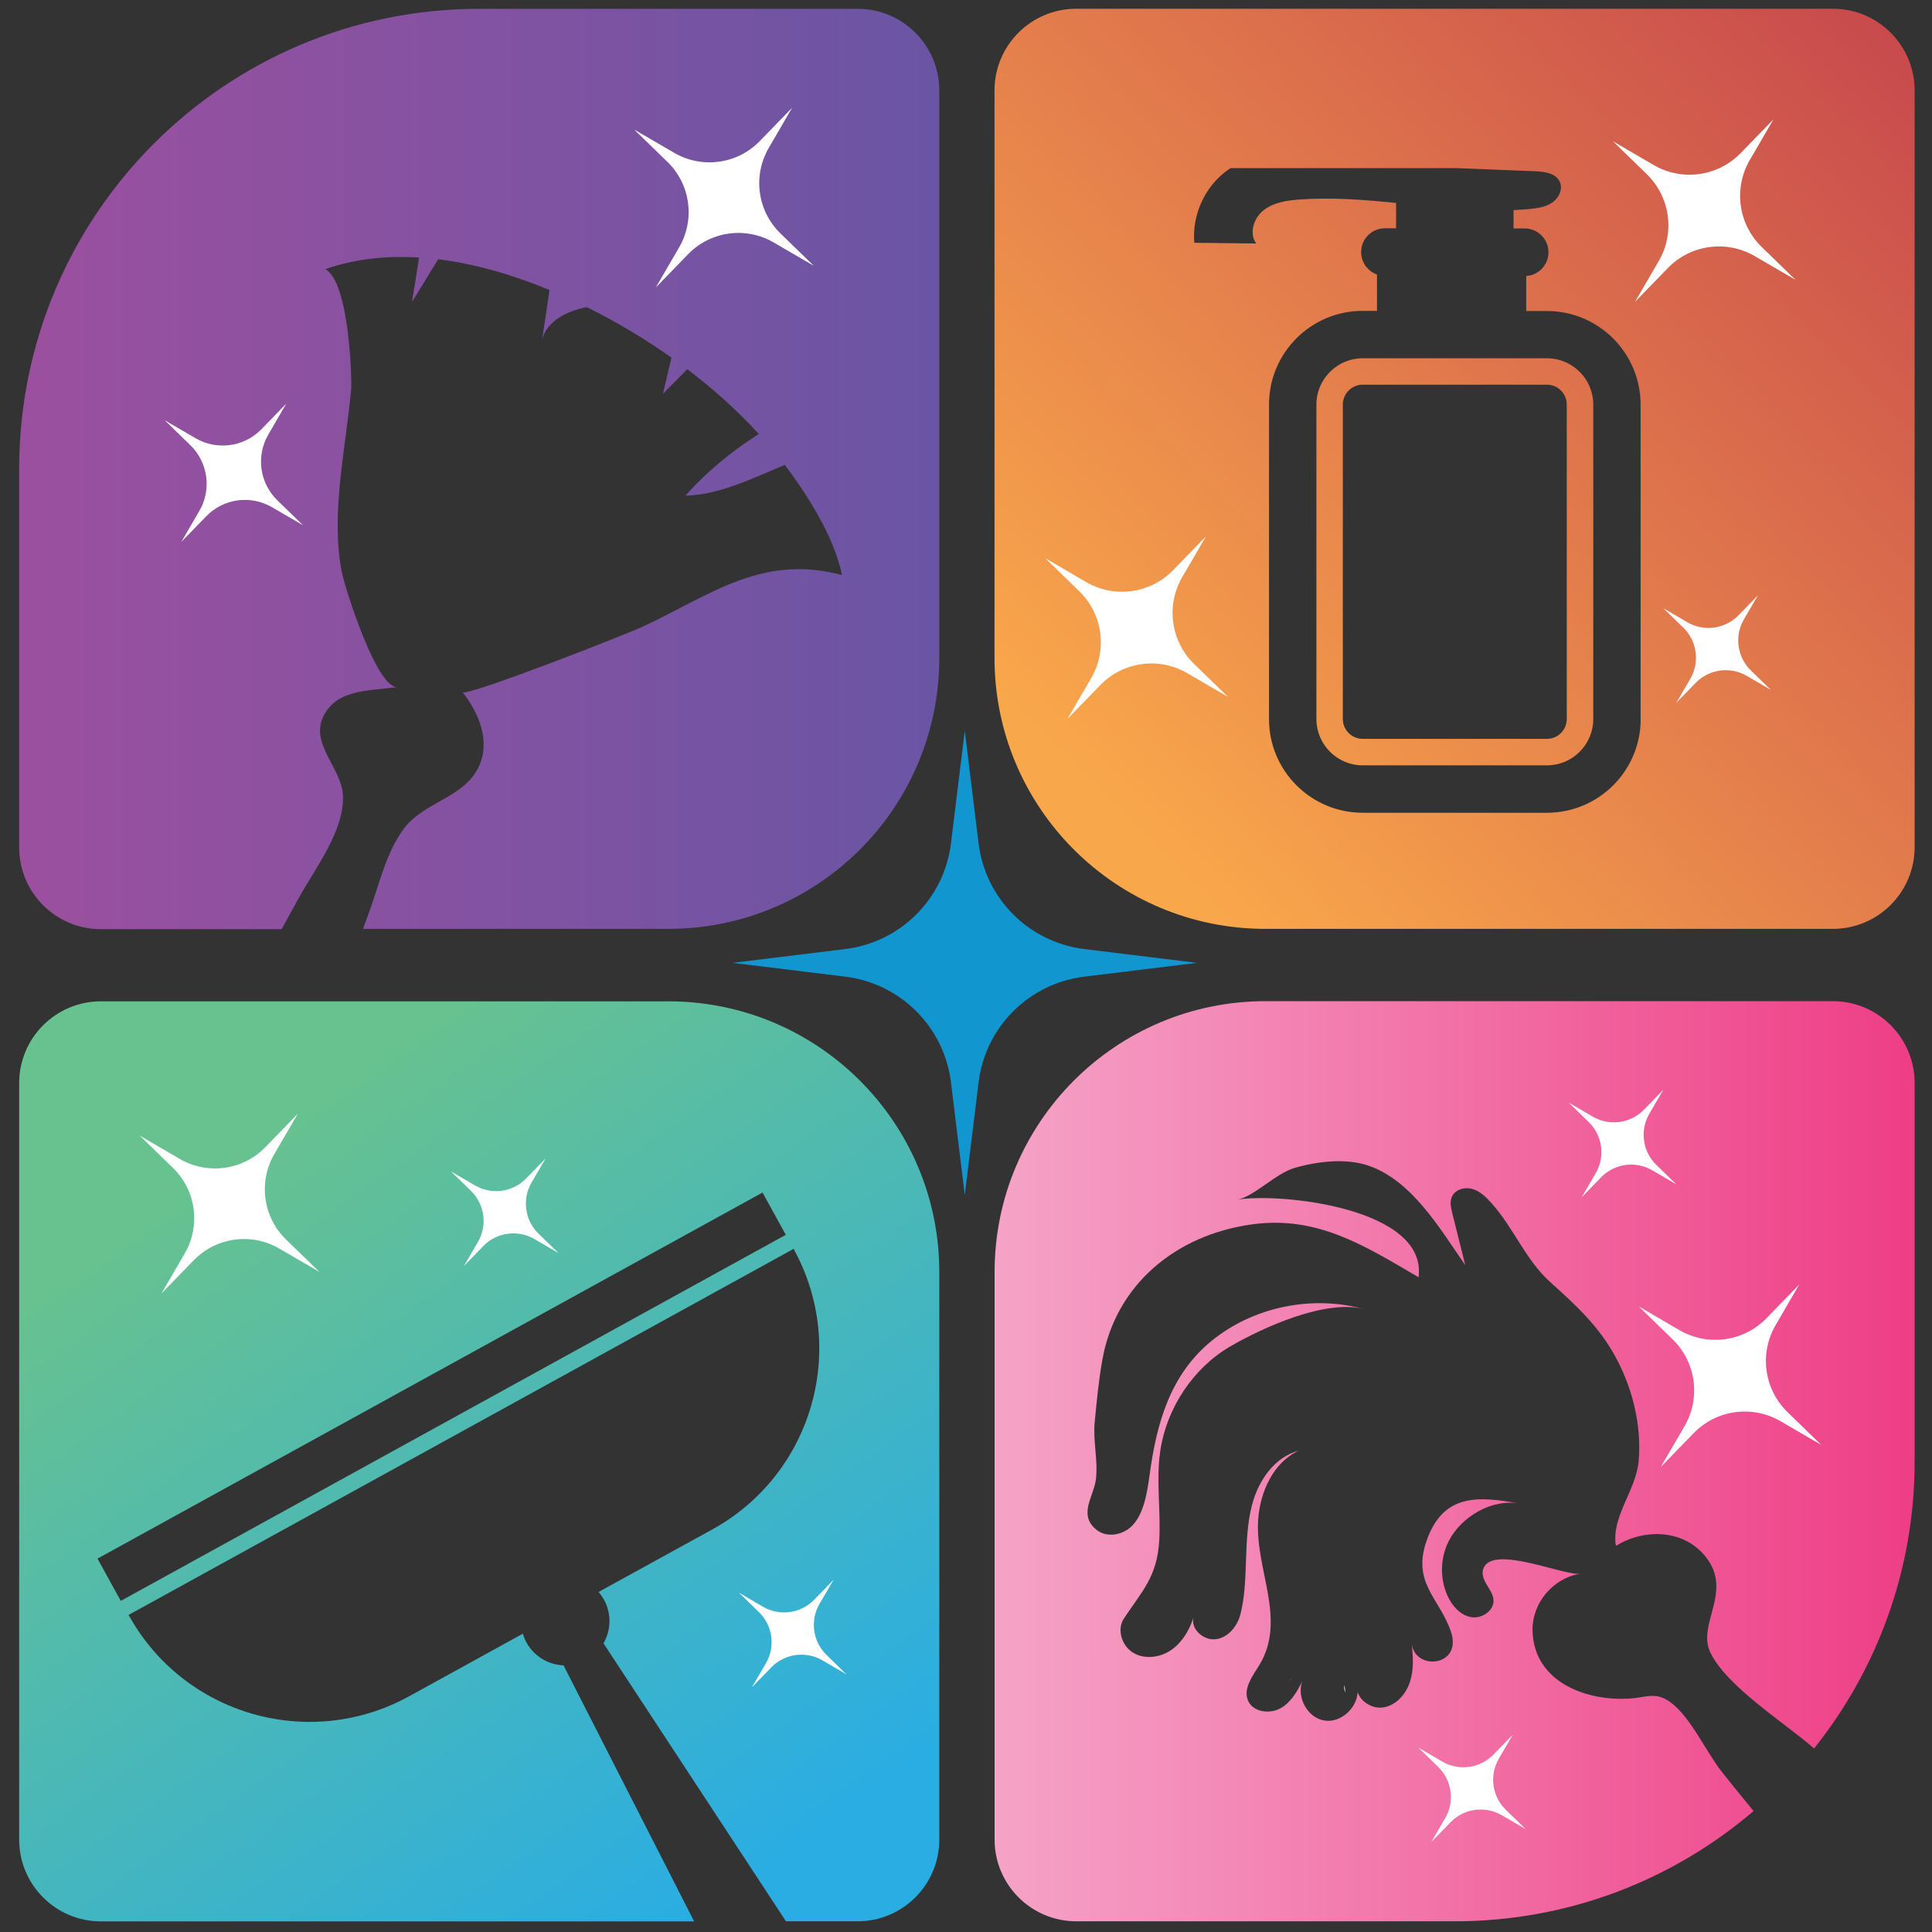 <?xml version="1.0" encoding="utf-8"?>
<svg viewBox="0 0 500 500" xmlns="http://www.w3.org/2000/svg">
  <rect x="0" y="0" width="500" height="500" fill="#333333" stroke="none"/>
  <g transform="matrix(1, 0, 0, 1, 264.988, 192.912)" id="background-logo"/>
  <g transform="matrix(2.933, 0, 0, 2.933, 250.233, 249.757)" id="logo-logo" style="">
    <g style="" paint-order="stroke">
      <g transform="matrix(0.696 0 0 0.696 -43.03 -43.771)">
        <linearGradient id="SVGID_1_5_5_109346" gradientUnits="userSpaceOnUse" gradientTransform="matrix(1 0 0 1 0 0)" x1="26.643" y1="84.386" x2="143.287" y2="84.386">
          <stop offset="0" style="stop-color:rgb(155,80,159);stop-opacity: 1"/>
          <stop offset="0.989" style="stop-color:rgb(106,85,164);stop-opacity: 1"/>
        </linearGradient>
        <path style="stroke: none; stroke-width: 1; stroke-dasharray: none; stroke-linecap: butt; stroke-dashoffset: 0; stroke-linejoin: miter; stroke-miterlimit: 4; fill: url(#SVGID_1_5_5_109346); fill-rule: nonzero; opacity: 1;" paint-order="stroke" transform=" translate(-84.965, -84.41)" d="M 143.29 36.42 L 143.29 108.37 C 143.29 127.34 127.92 142.71 108.95 142.71 L 70.23 142.71 C 70.54 141.86 70.85 141.01 71.16 140.15 C 72.32 136.89 73.21 133.01 75.35 130.08 C 77.83 126.68 82.77 126.16 84.74 122.47 C 86.56 119.08 84.92 115.35 82.86 112.71 C 83.32 113.29 103.47 105.46 106.01 104.25 C 114.62 100.15 120.95 95.21 130.95 97.85 C 130.89 97.54 130.82 97.22 130.73 96.91 C 129.73 93.18 127.7 89.64 125.54 86.45 C 124.95 85.58 124.34 84.72 123.7 83.89 C 119.48 85.66 115.26 87.72 111.12 87.78 C 113.75 84.79 116.95 82.17 120.41 79.97 C 117.67 76.98 114.61 74.23 111.34 71.76 C 110.32 72.8 109.29 73.84 108.26 74.87 C 108.62 73.34 108.98 71.82 109.33 70.29 C 105.9 67.86 102.29 65.72 98.61 63.89 C 96.02 64.39 93.51 65.67 92.93 68.04 C 93.26 65.94 93.57 63.83 93.87 61.72 C 89.45 59.88 84.62 58.42 79.76 57.82 C 78.65 59.62 77.55 61.43 76.44 63.23 C 76.73 61.36 77.07 59.48 77.33 57.6 C 73.28 57.35 69.25 57.75 65.45 59.07 C 68.59 60.79 68.8 73.47 68.74 74.17 C 68.09 81.6 66.1 89.93 67.52 97.36 C 67.91 99.44 71.96 112.25 74.58 112.05 C 71.22 112.56 67.02 112.23 65.25 115.67 C 63.43 119.19 67.48 122.28 67.68 125.71 C 67.93 130.24 64.14 135.05 62.1 138.78 C 61.37 140.1 60.65 141.42 59.91 142.75 L 37 142.75 C 31.28 142.75 26.64 138.11 26.64 132.39 L 26.64 84.39 C 26.64 52.18 52.75 26.07 84.96 26.07 L 132.92 26.07 C 138.65 26.06 143.29 30.7 143.29 36.42 z" stroke-linecap="round"/>
      </g>
      <g transform="matrix(0.696 0 0 0.696 43.03 -43.788)">
        <linearGradient id="SVGID_2_6_6_109347" gradientUnits="userSpaceOnUse" gradientTransform="matrix(1 0 0 1 0 0)" x1="273.223" y1="20.797" x2="160.941" y2="131.444">
          <stop offset="0" style="stop-color:rgb(196,66,77);stop-opacity: 1"/>
          <stop offset="0.963" style="stop-color:rgb(249,167,75);stop-opacity: 1"/>
        </linearGradient>
        <path style="stroke: none; stroke-width: 1; stroke-dasharray: none; stroke-linecap: butt; stroke-dashoffset: 0; stroke-linejoin: miter; stroke-miterlimit: 4; fill: url(#SVGID_2_6_6_109347); fill-rule: nonzero; opacity: 1;" paint-order="stroke" transform=" translate(-208.695, -84.385)" d="M 256.66 26.06 L 160.73 26.06 C 155.01 26.06 150.37 30.7 150.37 36.42 L 150.37 108.37 C 150.37 127.34 165.74 142.71 184.71 142.71 L 256.66 142.71 C 262.38 142.71 267.02 138.07 267.02 132.35 L 267.02 36.42 C 267.02 30.7 262.38 26.06 256.66 26.06 z M 232.29 116.11 C 232.29 122.67 226.97 127.99 220.41 127.99 L 197.05 127.99 C 190.49 127.99 185.17 122.67 185.17 116.11 L 185.17 76.24 C 185.17 69.68 190.49 64.36 197.05 64.36 L 198.86 64.36 L 198.86 59.75 C 197.69 59.34 196.85 58.22 196.85 56.91 C 196.85 55.24 198.2 53.89 199.87 53.89 L 201.28 53.89 L 201.28 50.68 C 197.19 50.27 193.09 49.94 188.97 50.25 C 187.39 50.37 185.73 50.62 184.48 51.61 C 183.23 52.59 182.61 54.53 183.55 55.82 C 180.93 55.79 178.32 55.76 175.7 55.73 C 175.39 52.23 177.02 48.63 179.86 46.56 C 180.01 46.45 180.16 46.35 180.31 46.26 L 208.76 46.26 C 212.14 46.39 215.52 46.52 218.9 46.66 C 220.09 46.71 221.51 46.89 222.02 47.97 C 222.47 48.89 221.93 50.05 221.08 50.63 C 220.23 51.21 219.17 51.35 218.15 51.45 C 217.49 51.51 216.83 51.56 216.17 51.59 L 216.17 53.91 L 217.58 53.91 C 219.25 53.91 220.6 55.26 220.6 56.93 C 220.6 58.53 219.36 59.84 217.78 59.94 L 217.78 64.38 L 220.4 64.38 C 226.96 64.38 232.28 69.7 232.28 76.26 L 232.28 116.11 z M 220.41 70.37 L 197.05 70.37 C 193.82 70.37 191.18 73 191.18 76.24 L 191.18 116.11 C 191.18 119.34 193.81 121.98 197.05 121.98 L 220.41 121.98 C 223.64 121.98 226.28 119.35 226.28 116.11 L 226.28 76.24 C 226.28 73 223.64 70.37 220.41 70.37 z M 222.92 116.11 C 222.92 117.49 221.79 118.62 220.41 118.62 L 197.05 118.62 C 195.66 118.62 194.53 117.49 194.53 116.11 L 194.53 76.24 C 194.53 74.85 195.66 73.72 197.05 73.72 L 220.41 73.72 C 221.79 73.72 222.92 74.85 222.92 76.24 L 222.92 116.11 z" stroke-linecap="round"/>
      </g>
      <g transform="matrix(0.696 0 0 0.696 43.034 43.781)">
        <linearGradient id="SVGID_3_7_7_109348" gradientUnits="userSpaceOnUse" gradientTransform="matrix(1 0 0 1 0 0)" x1="150.372" y1="210.295" x2="267.016" y2="210.295">
          <stop offset="0" style="stop-color:rgb(245,163,199);stop-opacity: 1"/>
          <stop offset="1" style="stop-color:rgb(238,62,133);stop-opacity: 1"/>
        </linearGradient>
        <path style="stroke: none; stroke-width: 1; stroke-dasharray: none; stroke-linecap: butt; stroke-dashoffset: 0; stroke-linejoin: miter; stroke-miterlimit: 4; fill: url(#SVGID_3_7_7_109348); fill-rule: nonzero; opacity: 1;" paint-order="stroke" transform=" translate(-208.7, -210.285)" d="M 267.02 162.33 L 267.02 210.3 C 267.02 224.07 262.25 236.72 254.27 246.7 C 250.44 243.36 243.2 238.85 241.12 234.53 C 239.37 230.89 244.12 226.77 240.45 222.3 C 237.64 218.88 232.67 218.82 229.15 221.02 C 228.52 217.34 231.74 213.95 232.04 210.19 C 232.4 205.74 231.29 201.19 229.21 197.26 C 227.06 193.22 224.12 190.54 220.81 187.56 C 217.69 184.74 216.21 180.74 213.4 177.59 C 212.72 176.83 211.96 176.07 210.99 175.78 C 210.02 175.48 208.78 175.81 208.36 176.74 C 208.06 177.4 208.23 178.16 208.41 178.86 C 208.96 181.05 209.51 183.23 210.05 185.42 C 206.87 180.88 203.33 174.68 197.71 172.79 C 194.85 171.83 191.21 172.28 188.38 173.11 C 186.02 173.8 183.21 176.78 181.14 177.12 C 186.74 176.22 205.28 178.21 204.13 186.96 C 197.35 183 191.33 179.12 183.05 180.25 C 173.34 181.58 165.76 187.89 164.05 197.38 C 163.58 200.01 163.32 202.7 163.07 205.35 C 162.84 207.77 163.52 210.25 163.22 212.6 C 162.95 214.78 160.91 217.09 163.33 219 C 164.53 219.95 166.39 219.69 167.55 218.71 C 169.59 216.98 169.82 213.26 170.21 210.79 C 171.22 204.23 173.23 198.33 178.85 194.29 C 184.1 190.51 191.1 189.28 197.33 191.03 C 192.41 189.65 184.33 193.36 180.22 195.75 C 175.57 198.47 172.2 203.53 171.39 208.93 C 170.82 212.75 171.48 216.54 171.25 220.36 C 170.98 224.99 169.04 226.78 166.77 230.23 C 165.84 231.64 166.53 233.74 167.99 234.59 C 169.45 235.44 171.38 235.17 172.77 234.22 C 174.16 233.26 175.06 231.72 175.59 230.12 C 175.24 231.64 176.95 233.08 178.5 232.84 C 180.05 232.6 181.18 231.15 181.56 229.64 C 182.65 225.26 181.84 220.37 183.01 215.85 C 183.8 212.77 185.85 209.76 188.93 208.95 C 185.73 210.43 184.06 214.12 183.8 217.64 C 183.34 223.92 187.48 230.31 183.95 236.11 C 183.1 237.5 181.89 239.06 182.49 240.58 C 183.1 242.12 185.33 242.4 186.74 241.54 C 187.98 240.79 188.74 239.49 189.38 238.18 C 188.65 240.2 190.04 242.83 192.21 243.16 C 194.28 243.48 196.3 241.59 196.41 239.56 C 196.81 240.79 198.27 241.69 199.61 241.5 C 201.28 241.27 202.56 239.8 203.06 238.19 C 203.53 236.69 203.44 235.09 203.27 233.52 C 203.84 236.93 209.7 236.24 208.24 231.91 C 206.82 227.7 203.32 225.76 205.1 220.5 C 207.19 214.34 211.66 214.69 216.91 215.65 C 213.44 215.01 209.5 217.32 207.93 220.46 C 206.87 222.58 206.82 225.18 207.8 227.34 C 208.37 228.6 209.38 229.77 210.74 230.04 C 212.1 230.31 213.7 229.27 213.63 227.89 C 213.59 227.18 213.15 226.56 212.78 225.95 C 212.41 225.34 212.1 224.61 212.33 223.93 C 213.42 220.75 222.61 224.86 224.64 224.54 C 221.18 225.1 218.48 228.27 218.58 231.81 C 218.76 238.29 225.42 240.74 230.91 240.37 C 233.12 240.22 234.2 239.46 236.11 240.87 C 238.62 242.72 240.65 247.25 242.63 249.73 C 243.94 251.38 245.27 253.01 246.6 254.63 C 236.41 263.35 223.17 268.61 208.71 268.61 L 160.74 268.61 C 155.02 268.61 150.38 263.97 150.38 258.25 L 150.38 186.3 C 150.38 167.34 165.76 151.96 184.72 151.96 L 256.67 151.96 C 262.38 151.97 267.02 156.61 267.02 162.33 z" stroke-linecap="round"/>
      </g>
      <g transform="matrix(0.696 0 0 0.696 -43.03 43.792)">
        <linearGradient id="SVGID_4_8_8_109349" gradientUnits="userSpaceOnUse" gradientTransform="matrix(1 0 0 1 0 0)" x1="52.132" y1="171.779" x2="119.174" y2="267.164">
          <stop offset="0" style="stop-color:rgb(104,194,143);stop-opacity: 1"/>
          <stop offset="0.973" style="stop-color:rgb(42,173,227);stop-opacity: 1"/>
        </linearGradient>
        <path style="stroke: none; stroke-width: 1; stroke-dasharray: none; stroke-linecap: butt; stroke-dashoffset: 0; stroke-linejoin: miter; stroke-miterlimit: 4; fill: url(#SVGID_4_8_8_109349); fill-rule: nonzero; opacity: 1;" paint-order="stroke" transform=" translate(-84.965, -210.3)" d="M 108.95 151.98 L 37 151.98 C 31.28 151.98 26.64 156.62 26.64 162.33 L 26.64 258.26 C 26.64 263.98 31.28 268.62 37 268.62 L 112.21 268.62 L 95.65 236.16 C 94.02 236.1 92.42 235.32 91.37 233.91 C 90.96 233.37 90.67 232.77 90.49 232.15 L 76.08 240.08 C 63.41 247.05 47.49 242.44 40.51 229.77 L 124.82 183.36 C 131.8 196.03 127.18 211.96 114.51 218.93 L 100.09 226.86 C 100.18 226.97 100.27 227.07 100.36 227.19 C 101.75 229.05 101.81 231.48 100.72 233.37 L 123.85 268.61 L 132.93 268.61 C 138.65 268.61 143.29 263.97 143.29 258.25 L 143.29 186.3 C 143.29 167.35 127.91 151.98 108.95 151.98 z M 39.52 227.99 L 36.57 222.63 L 120.88 176.22 L 123.83 181.58 L 39.52 227.99 z" stroke-linecap="round"/>
      </g>
      <g transform="matrix(0.696 0 0 0.696 1.2 0.876)">
        <path style="stroke: none; stroke-width: 1; stroke-dasharray: none; stroke-linecap: butt; stroke-dashoffset: 0; stroke-linejoin: miter; stroke-miterlimit: 4; fill: rgb(255,255,255); fill-rule: nonzero; opacity: 1;" paint-order="stroke" transform=" translate(-148.555, -148.6)" d="M 188.01 237.6 C 187.92 237.78 187.83 237.97 187.74 238.16 C 187.81 237.96 187.91 237.78 188.01 237.6 z M 194.68 238.63 C 194.64 238.95 194.67 239.26 194.77 239.55 C 194.79 239.24 194.76 238.93 194.68 238.63 z M 57.39 79.41 C 55.2 81.66 51.76 82.13 49.05 80.55 L 45.13 78.27 L 48.38 81.43 C 50.63 83.62 51.1 87.06 49.52 89.77 L 47.24 93.69 L 50.4 90.44 C 52.59 88.19 56.03 87.72 58.74 89.3 L 62.66 91.58 L 59.41 88.42 C 57.16 86.23 56.69 82.79 58.27 80.08 L 60.55 76.16 L 57.39 79.41 z M 120.57 42.88 C 117.73 45.81 113.26 46.42 109.73 44.37 L 104.64 41.41 L 108.86 45.51 C 111.79 48.35 112.4 52.82 110.35 56.35 L 107.39 61.44 L 111.49 57.22 C 114.33 54.29 118.8 53.68 122.33 55.73 L 127.42 58.69 L 123.2 54.59 C 120.27 51.75 119.66 47.28 121.71 43.75 L 124.67 38.66 L 120.57 42.88 z M 57.89 170.43 C 55.05 173.36 50.58 173.97 47.05 171.92 L 41.96 168.96 L 46.18 173.06 C 49.11 175.9 49.72 180.37 47.67 183.9 L 44.71 188.99 L 48.81 184.77 C 51.65 181.84 56.12 181.23 59.65 183.28 L 64.74 186.24 L 60.52 182.14 C 57.59 179.3 56.98 174.83 59.03 171.3 L 62 166.2 L 57.89 170.43 z M 90.96 174.39 C 89.26 176.14 86.58 176.51 84.47 175.28 L 81.42 173.5 L 83.95 175.96 C 85.7 177.66 86.07 180.34 84.84 182.45 L 83.06 185.5 L 85.52 182.97 C 87.22 181.22 89.9 180.85 92.01 182.08 L 95.06 183.86 L 92.53 181.4 C 90.78 179.7 90.41 177.02 91.64 174.91 L 93.42 171.86 L 90.96 174.39 z M 232.67 165.67 C 230.97 167.42 228.29 167.79 226.18 166.56 L 223.13 164.78 L 225.66 167.24 C 227.41 168.94 227.78 171.62 226.55 173.73 L 224.77 176.78 L 227.23 174.25 C 228.93 172.5 231.61 172.13 233.72 173.36 L 236.77 175.14 L 234.24 172.68 C 232.49 170.98 232.12 168.3 233.35 166.19 L 235.13 163.14 L 232.67 165.67 z M 244.66 102.99 C 242.96 104.74 240.28 105.11 238.17 103.88 L 235.12 102.1 L 237.65 104.56 C 239.4 106.26 239.77 108.94 238.54 111.05 L 236.76 114.1 L 239.22 111.57 C 240.92 109.82 243.6 109.45 245.71 110.68 L 248.76 112.46 L 246.23 110 C 244.48 108.3 244.11 105.62 245.34 103.51 L 247.12 100.46 L 244.66 102.99 z M 248.19 192.12 C 245.3 195.09 240.76 195.71 237.18 193.63 L 232.01 190.62 L 236.3 194.79 C 239.27 197.68 239.89 202.22 237.81 205.8 L 234.8 210.97 L 238.97 206.68 C 241.86 203.71 246.4 203.09 249.98 205.17 L 255.15 208.18 L 250.86 204.01 C 247.89 201.12 247.27 196.58 249.35 193 L 252.36 187.83 L 248.19 192.12 z M 172.97 97.28 C 170.08 100.25 165.54 100.87 161.96 98.79 L 156.79 95.78 L 161.08 99.95 C 164.05 102.84 164.67 107.38 162.59 110.96 L 159.58 116.13 L 163.75 111.84 C 166.64 108.87 171.18 108.25 174.76 110.33 L 179.93 113.34 L 175.64 109.17 C 172.67 106.28 172.05 101.74 174.13 98.16 L 177.14 92.99 L 172.97 97.28 z M 244.92 44.41 C 242.03 47.38 237.49 48 233.91 45.92 L 228.74 42.91 L 233.03 47.08 C 236 49.97 236.62 54.51 234.54 58.09 L 231.53 63.26 L 235.7 58.97 C 238.59 56 243.13 55.38 246.71 57.46 L 251.88 60.47 L 247.59 56.3 C 244.62 53.41 244 48.87 246.08 45.29 L 249.09 40.12 L 244.92 44.41 z M 127.47 227.8 C 125.77 229.55 123.09 229.92 120.98 228.69 L 117.93 226.91 L 120.46 229.37 C 122.21 231.07 122.58 233.75 121.35 235.86 L 119.57 238.91 L 122.03 236.38 C 123.73 234.63 126.41 234.26 128.52 235.49 L 131.57 237.27 L 129.04 234.81 C 127.29 233.11 126.92 230.43 128.15 228.32 L 129.93 225.27 L 127.47 227.8 z M 213.59 247.43 C 211.89 249.18 209.21 249.55 207.1 248.32 L 204.05 246.54 L 206.58 249 C 208.33 250.7 208.7 253.38 207.47 255.49 L 205.69 258.54 L 208.15 256.01 C 209.85 254.26 212.53 253.89 214.64 255.12 L 217.69 256.9 L 215.16 254.44 C 213.41 252.74 213.04 250.06 214.27 247.95 L 216.05 244.9 L 213.59 247.43 z" stroke-linecap="round"/>
      </g>
      <g transform="matrix(0.696 0 0 0.696 -0.188 -0.195)">
        <path style="stroke: none; stroke-width: 1; stroke-dasharray: none; stroke-linecap: butt; stroke-dashoffset: 0; stroke-linejoin: miter; stroke-miterlimit: 4; fill: rgb(17,150,208); fill-rule: nonzero; opacity: 1;" paint-order="stroke" transform=" translate(-146.56, -147.06)" d="M 146.56 117.63 L 148.31 131.91 C 149.17 138.93 154.7 144.45 161.71 145.31 L 175.99 147.06 L 161.71 148.81 C 154.69 149.67 149.17 155.2 148.31 162.21 L 146.56 176.49 L 144.81 162.21 C 143.95 155.19 138.42 149.67 131.41 148.81 L 117.13 147.06 L 131.41 145.31 C 138.43 144.45 143.95 138.92 144.81 131.91 L 146.56 117.63 z" stroke-linecap="round"/>
      </g>
    </g>
  </g>
  <g transform="matrix(1.921, 0, 0, 1.921, 246.655, 341.693)" id="text-logo">
    <g style="" paint-order="stroke">
      <g transform="matrix(1 0 0 1 0 0)" id="text-logo-path-0"/>
    </g>
  </g>
  <g transform="matrix(1.921, 0, 0, 1.921, 265.259, 423.658)" id="tagline-99515565-3fec-4f08-b6b3-1cd6262a8ccd-logo">
    <g style="" paint-order="stroke">
      <g transform="matrix(1 0 0 1 -5.684342e-14 0)" id="tagline-99515565-3fec-4f08-b6b3-1cd6262a8ccd-logo-path-0"/>
    </g>
  </g>
</svg>